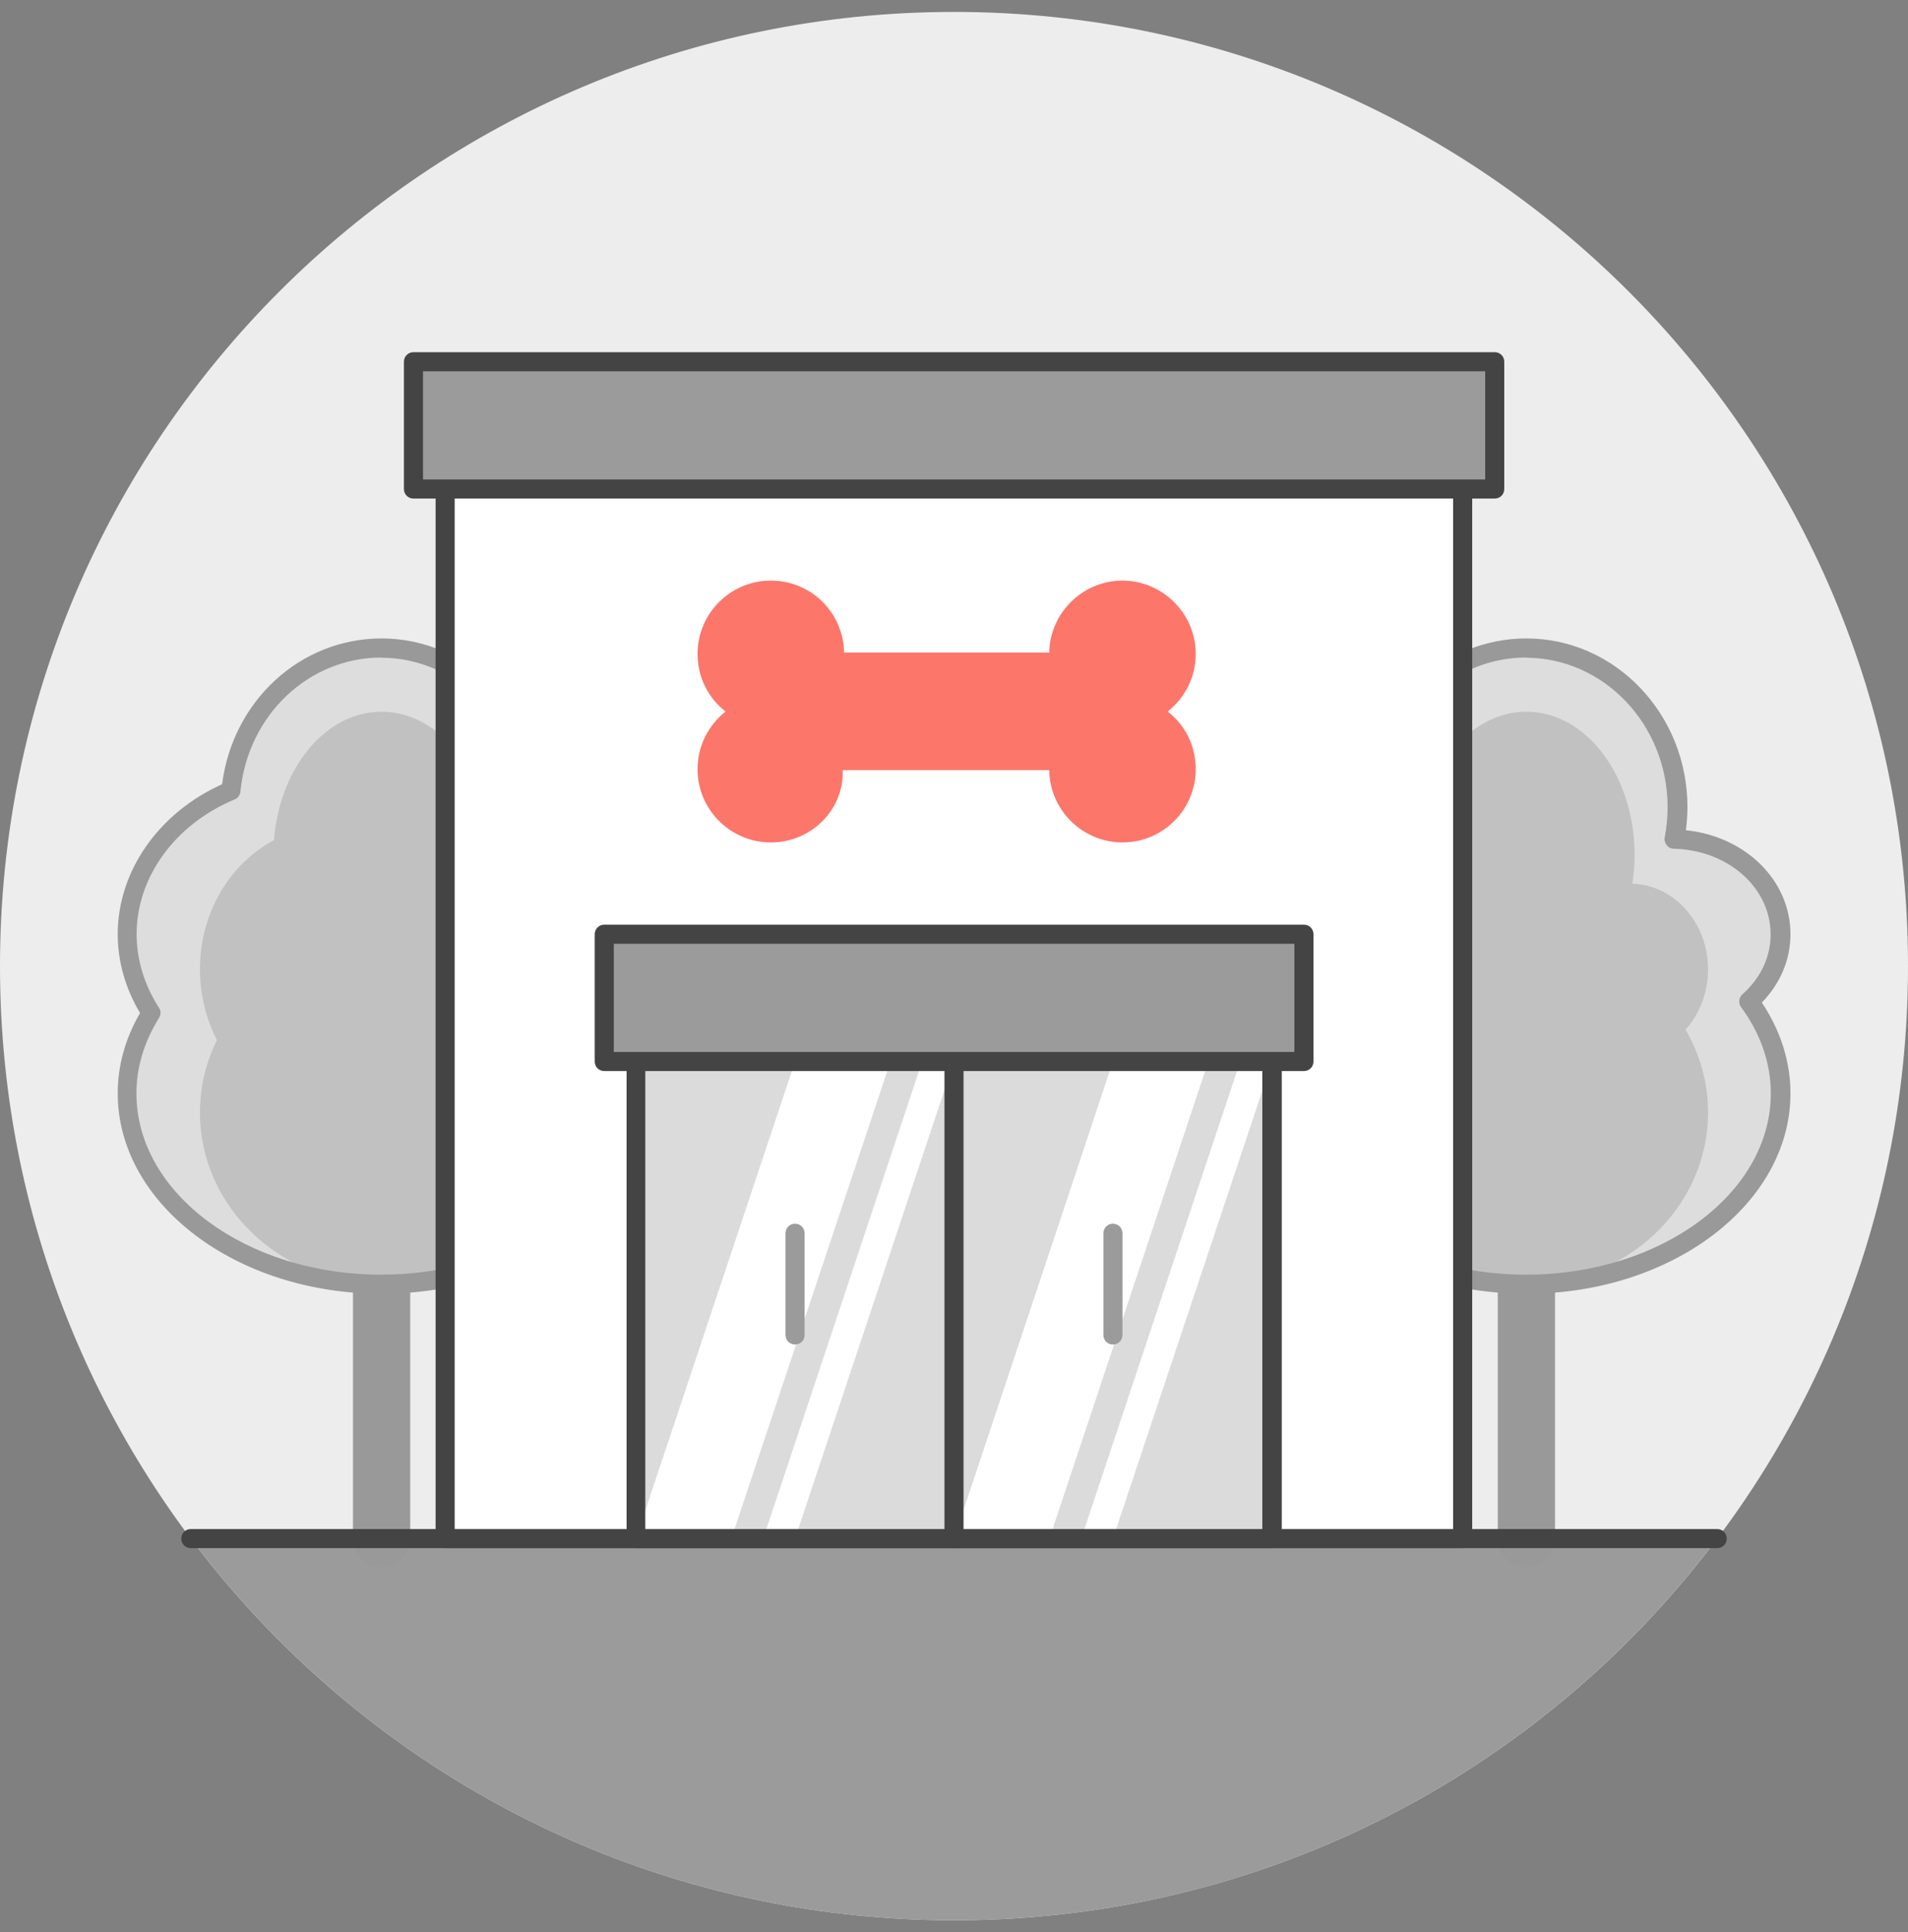 <svg viewBox="0 0 80 81" fill="none" xmlns="http://www.w3.org/2000/svg">
<rect x="0" y="0" width="80" height="81" fill="#808080" stroke="none"/>
<g id="Clinic">
<path id="Vector" d="M40 80.5C62.091 80.5 80 62.591 80 40.5C80 18.409 62.091 0.5 40 0.5C17.909 0.5 0 18.409 0 40.5C0 62.591 17.909 80.5 40 80.5Z" fill="#EDEDED"/>
<path id="Vector_2" d="M72 64.5H8C15.296 74.212 26.912 80.5 40 80.5C53.088 80.5 64.704 74.212 72 64.5Z" fill="#9B9B9B"/>
<path id="Vector_3" d="M16 65.7C15.336 65.7 14.8 65.164 14.8 64.5V53.836C14.8 53.172 15.336 52.636 16 52.636C16.664 52.636 17.2 53.172 17.2 53.836V64.5C17.2 65.164 16.664 65.7 16 65.7Z" fill="#999999"/>
<path id="Vector_4" d="M26.664 39.164C26.664 36.996 24.68 35.236 22.216 35.172C22.304 34.74 22.344 34.292 22.344 33.828C22.344 30.148 19.504 27.164 15.992 27.164C12.704 27.164 10 29.788 9.672 33.148C7.104 34.22 5.32 36.508 5.32 39.164C5.32 40.364 5.688 41.492 6.32 42.46C5.68 43.484 5.32 44.628 5.32 45.828C5.32 50.244 10.096 53.828 15.984 53.828C21.872 53.828 26.648 50.244 26.648 45.828C26.648 44.428 26.168 43.116 25.328 41.972C26.144 41.252 26.648 40.26 26.648 39.164H26.664Z" fill="#DDDDDD"/>
<path id="Vector_5" d="M23.616 40.636C23.616 38.684 22.2 37.1 20.44 37.044C20.504 36.652 20.536 36.252 20.536 35.836C20.536 32.524 18.504 29.836 16 29.836C13.648 29.836 11.72 32.196 11.488 35.22C9.656 36.188 8.384 38.244 8.384 40.636C8.384 41.716 8.648 42.724 9.096 43.604C8.64 44.524 8.384 45.548 8.384 46.636C8.384 50.612 11.792 53.836 16 53.836C20.208 53.836 23.616 50.612 23.616 46.636C23.616 45.38 23.272 44.196 22.672 43.164C23.256 42.516 23.616 41.62 23.616 40.636Z" fill="#C1C1C1"/>
<path id="Vector_6" d="M16 54.236C9.896 54.236 4.936 50.468 4.936 45.836C4.936 44.676 5.248 43.54 5.872 42.468C5.264 41.452 4.936 40.316 4.936 39.164C4.936 36.524 6.648 34.076 9.312 32.876C9.76 29.372 12.6 26.764 16 26.764C19.72 26.764 22.752 29.932 22.752 33.828C22.752 34.156 22.728 34.476 22.688 34.804C25.176 35.06 27.072 36.9 27.072 39.164C27.072 40.228 26.648 41.228 25.872 42.028C26.656 43.204 27.072 44.508 27.072 45.836C27.072 50.468 22.104 54.236 16.008 54.236H16ZM16 27.564C12.936 27.564 10.392 29.98 10.08 33.188C10.064 33.332 9.976 33.46 9.832 33.516C7.336 34.556 5.728 36.772 5.728 39.164C5.728 40.236 6.056 41.3 6.664 42.244C6.752 42.372 6.752 42.54 6.664 42.676C6.04 43.684 5.72 44.748 5.72 45.836C5.72 50.028 10.328 53.436 15.984 53.436C21.64 53.436 26.248 50.028 26.248 45.836C26.248 44.572 25.816 43.324 25 42.22C24.88 42.052 24.904 41.82 25.056 41.684C25.824 41.004 26.24 40.116 26.24 39.172C26.24 37.212 24.456 35.636 22.184 35.58C22.064 35.58 21.952 35.524 21.88 35.428C21.808 35.332 21.776 35.22 21.8 35.1C21.88 34.684 21.92 34.26 21.92 33.836C21.92 30.38 19.248 27.572 15.968 27.572L16 27.564Z" fill="#999999"/>
<path id="Vector_7" d="M64 65.7C63.336 65.7 62.8 65.164 62.8 64.5V53.836C62.8 53.172 63.336 52.636 64 52.636C64.664 52.636 65.2 53.172 65.2 53.836V64.5C65.2 65.164 64.664 65.7 64 65.7Z" fill="#999999"/>
<path id="Vector_8" d="M74.664 39.164C74.664 36.996 72.68 35.236 70.216 35.172C70.304 34.74 70.344 34.292 70.344 33.828C70.344 30.148 67.504 27.164 63.992 27.164C60.704 27.164 58 29.788 57.672 33.148C55.104 34.22 53.32 36.508 53.32 39.164C53.32 40.364 53.688 41.492 54.32 42.46C53.68 43.484 53.32 44.628 53.32 45.828C53.32 50.244 58.096 53.828 63.984 53.828C69.872 53.828 74.648 50.244 74.648 45.828C74.648 44.428 74.168 43.116 73.328 41.972C74.144 41.252 74.648 40.26 74.648 39.164H74.664Z" fill="#DDDDDD"/>
<path id="Vector_9" d="M71.616 40.636C71.616 38.684 70.2 37.1 68.44 37.044C68.504 36.652 68.536 36.252 68.536 35.836C68.536 32.524 66.504 29.836 64 29.836C61.648 29.836 59.72 32.196 59.488 35.22C57.656 36.188 56.384 38.244 56.384 40.636C56.384 41.716 56.648 42.724 57.096 43.604C56.64 44.524 56.384 45.548 56.384 46.636C56.384 50.612 59.792 53.836 64 53.836C68.208 53.836 71.616 50.612 71.616 46.636C71.616 45.38 71.272 44.196 70.672 43.164C71.256 42.516 71.616 41.62 71.616 40.636Z" fill="#C1C1C1"/>
<path id="Vector_10" d="M64 54.236C57.896 54.236 52.936 50.468 52.936 45.836C52.936 44.676 53.248 43.54 53.872 42.468C53.264 41.452 52.936 40.316 52.936 39.164C52.936 36.524 54.648 34.076 57.312 32.876C57.76 29.372 60.6 26.764 64 26.764C67.72 26.764 70.752 29.932 70.752 33.828C70.752 34.156 70.728 34.476 70.688 34.804C73.176 35.06 75.072 36.9 75.072 39.164C75.072 40.228 74.648 41.228 73.872 42.028C74.656 43.204 75.072 44.508 75.072 45.836C75.072 50.468 70.104 54.236 64.008 54.236H64ZM64 27.564C60.936 27.564 58.392 29.98 58.08 33.188C58.064 33.332 57.976 33.46 57.832 33.516C55.336 34.556 53.728 36.772 53.728 39.164C53.728 40.236 54.056 41.3 54.664 42.244C54.752 42.372 54.752 42.54 54.664 42.676C54.04 43.684 53.72 44.748 53.72 45.836C53.72 50.028 58.328 53.436 63.984 53.436C69.64 53.436 74.248 50.028 74.248 45.836C74.248 44.572 73.816 43.324 73 42.22C72.88 42.052 72.904 41.82 73.056 41.684C73.824 41.004 74.24 40.116 74.24 39.172C74.24 37.212 72.456 35.636 70.184 35.58C70.064 35.58 69.952 35.524 69.88 35.428C69.808 35.332 69.776 35.22 69.8 35.1C69.88 34.684 69.92 34.26 69.92 33.836C69.92 30.38 67.248 27.572 63.968 27.572L64 27.564Z" fill="#999999"/>
<path id="Vector_11" d="M72 64.9H8C7.776 64.9 7.6 64.724 7.6 64.5C7.6 64.276 7.776 64.1 8 64.1H72C72.224 64.1 72.4 64.276 72.4 64.5C72.4 64.724 72.224 64.9 72 64.9Z" fill="#444444"/>
<path id="Vector_12" d="M61.328 16.5H18.664V64.5H61.328V16.5Z" fill="white"/>
<path id="Vector_13" d="M61.336 64.9H18.664C18.44 64.9 18.264 64.724 18.264 64.5V16.5C18.264 16.276 18.44 16.1 18.664 16.1H61.328C61.552 16.1 61.728 16.276 61.728 16.5V64.5C61.728 64.724 61.552 64.9 61.328 64.9H61.336ZM19.064 64.1H60.928V16.9H19.064V64.1Z" fill="#444444"/>
<path id="Vector_14" d="M27.64 43.164H52.36C52.896 43.164 53.336 43.604 53.336 44.14V64.5H26.672V44.14C26.672 43.604 27.112 43.164 27.648 43.164H27.64Z" fill="#DBDBDB"/>
<path id="Vector_15" d="M30.664 64.5H26.664L33.336 44.5H37.336L30.664 64.5Z" fill="white"/>
<path id="Vector_16" d="M33.336 64.5H32L38.664 44.5H40L33.336 64.5Z" fill="white"/>
<path id="Vector_17" d="M44 64.5H40L46.664 44.5H50.664L44 64.5Z" fill="white"/>
<path id="Vector_18" d="M46.664 64.5H45.336L52 44.5H53.336L46.664 64.5Z" fill="white"/>
<path id="Vector_19" d="M53.336 64.9H26.672C26.448 64.9 26.272 64.724 26.272 64.5V44.14C26.272 43.38 26.888 42.764 27.648 42.764H52.368C53.128 42.764 53.744 43.38 53.744 44.14V64.5C53.744 64.724 53.568 64.9 53.344 64.9H53.336ZM27.064 64.1H52.928V44.14C52.928 43.82 52.672 43.564 52.352 43.564H27.632C27.312 43.564 27.056 43.82 27.056 44.14V64.1H27.064Z" fill="#444444"/>
<path id="Vector_20" d="M40 64.9C39.776 64.9 39.6 64.724 39.6 64.5V43.164C39.6 42.94 39.776 42.764 40 42.764C40.224 42.764 40.4 42.94 40.4 43.164V64.5C40.4 64.724 40.224 64.9 40 64.9Z" fill="#444444"/>
<path id="Vector_21" d="M33.336 56.364C33.112 56.364 32.936 56.188 32.936 55.964V51.7C32.936 51.476 33.112 51.3 33.336 51.3C33.56 51.3 33.736 51.476 33.736 51.7V55.964C33.736 56.188 33.56 56.364 33.336 56.364Z" fill="#9B9B9B"/>
<path id="Vector_22" d="M46.664 56.364C46.44 56.364 46.264 56.188 46.264 55.964V51.7C46.264 51.476 46.44 51.3 46.664 51.3C46.888 51.3 47.064 51.476 47.064 51.7V55.964C47.064 56.188 46.888 56.364 46.664 56.364Z" fill="#9B9B9B"/>
<path id="Vector_23" d="M30.968 29.236C30.384 28.804 30.048 28.14 30.048 27.42C30.048 26.164 31.064 25.148 32.32 25.148C33.576 25.148 34.592 26.164 34.592 27.42C34.592 27.828 34.92 28.164 35.336 28.164H44.048C44.456 28.164 44.792 27.836 44.792 27.42C44.792 26.164 45.808 25.148 47.064 25.148C48.32 25.148 49.336 26.164 49.336 27.42C49.336 28.14 49 28.804 48.416 29.236C48.232 29.372 48.12 29.596 48.12 29.828C48.12 30.06 48.232 30.284 48.416 30.42C49 30.852 49.336 31.516 49.336 32.236C49.336 33.492 48.32 34.508 47.064 34.508C45.808 34.508 44.792 33.492 44.792 32.236V32.212C44.792 31.804 44.464 31.468 44.048 31.468H35.336C34.928 31.468 34.592 31.82 34.592 32.228C34.592 33.484 33.576 34.5 32.32 34.5C31.064 34.5 30.048 33.484 30.048 32.228C30.048 31.508 30.384 30.844 30.968 30.412C31.152 30.276 31.264 30.052 31.264 29.82C31.264 29.588 31.152 29.364 30.968 29.228V29.236Z" fill="#FC766A"/>
<path id="Vector_24" d="M47.064 35.316C45.384 35.316 44.016 33.956 43.992 32.284H35.336C35.392 33.94 34.016 35.316 32.32 35.316C30.624 35.316 29.248 33.94 29.248 32.244C29.248 31.292 29.68 30.42 30.424 29.828C29.672 29.244 29.248 28.364 29.248 27.412C29.248 25.716 30.624 24.34 32.32 24.34C34.016 24.34 35.36 25.684 35.392 27.356H43.992C44.024 25.692 45.392 24.34 47.064 24.34C48.736 24.34 50.136 25.716 50.136 27.412C50.136 28.364 49.704 29.236 48.96 29.828C49.712 30.412 50.136 31.292 50.136 32.244C50.136 33.94 48.76 35.316 47.064 35.316ZM35.336 30.684H44.048C44.896 30.684 45.592 31.38 45.592 32.228C45.592 33.076 46.256 33.724 47.064 33.724C47.872 33.724 48.536 33.06 48.536 32.252C48.536 31.788 48.32 31.356 47.944 31.076C47.552 30.788 47.328 30.324 47.328 29.844C47.328 29.364 47.56 28.9 47.952 28.612C48.328 28.332 48.544 27.9 48.544 27.436C48.544 26.628 47.888 25.964 47.072 25.964C46.256 25.964 45.6 26.628 45.6 27.436C45.6 28.244 44.912 28.98 44.056 28.98H35.344C34.496 28.98 33.8 28.284 33.8 27.436C33.8 26.588 33.136 25.964 32.328 25.964C31.52 25.964 30.856 26.628 30.856 27.436C30.856 27.9 31.072 28.332 31.448 28.612C31.84 28.9 32.064 29.364 32.064 29.844C32.064 30.324 31.832 30.788 31.44 31.076C31.064 31.356 30.848 31.788 30.848 32.252C30.848 33.06 31.504 33.724 32.32 33.724C33.136 33.724 33.792 33.06 33.792 32.252C33.792 31.388 34.48 30.692 35.336 30.692V30.684Z" fill="#FC766A"/>
<path id="Vector_25" d="M54.672 39.164H25.336V44.5H54.672V39.164Z" fill="#9B9B9B"/>
<path id="Vector_26" d="M54.664 44.9H25.336C25.112 44.9 24.936 44.724 24.936 44.5V39.164C24.936 38.94 25.112 38.764 25.336 38.764H54.672C54.896 38.764 55.072 38.94 55.072 39.164V44.5C55.072 44.724 54.896 44.9 54.672 44.9H54.664ZM25.736 44.1H54.272V39.564H25.736V44.1Z" fill="#444444"/>
<path id="Vector_27" d="M62.672 15.164H17.336V20.5H62.672V15.164Z" fill="#9B9B9B"/>
<path id="Vector_28" d="M62.664 20.9H17.336C17.112 20.9 16.936 20.724 16.936 20.5V15.164C16.936 14.94 17.112 14.764 17.336 14.764H62.672C62.896 14.764 63.072 14.94 63.072 15.164V20.5C63.072 20.724 62.896 20.9 62.672 20.9H62.664ZM17.736 20.1H62.272V15.564H17.736V20.1Z" fill="#444444"/>
</g>
</svg>
